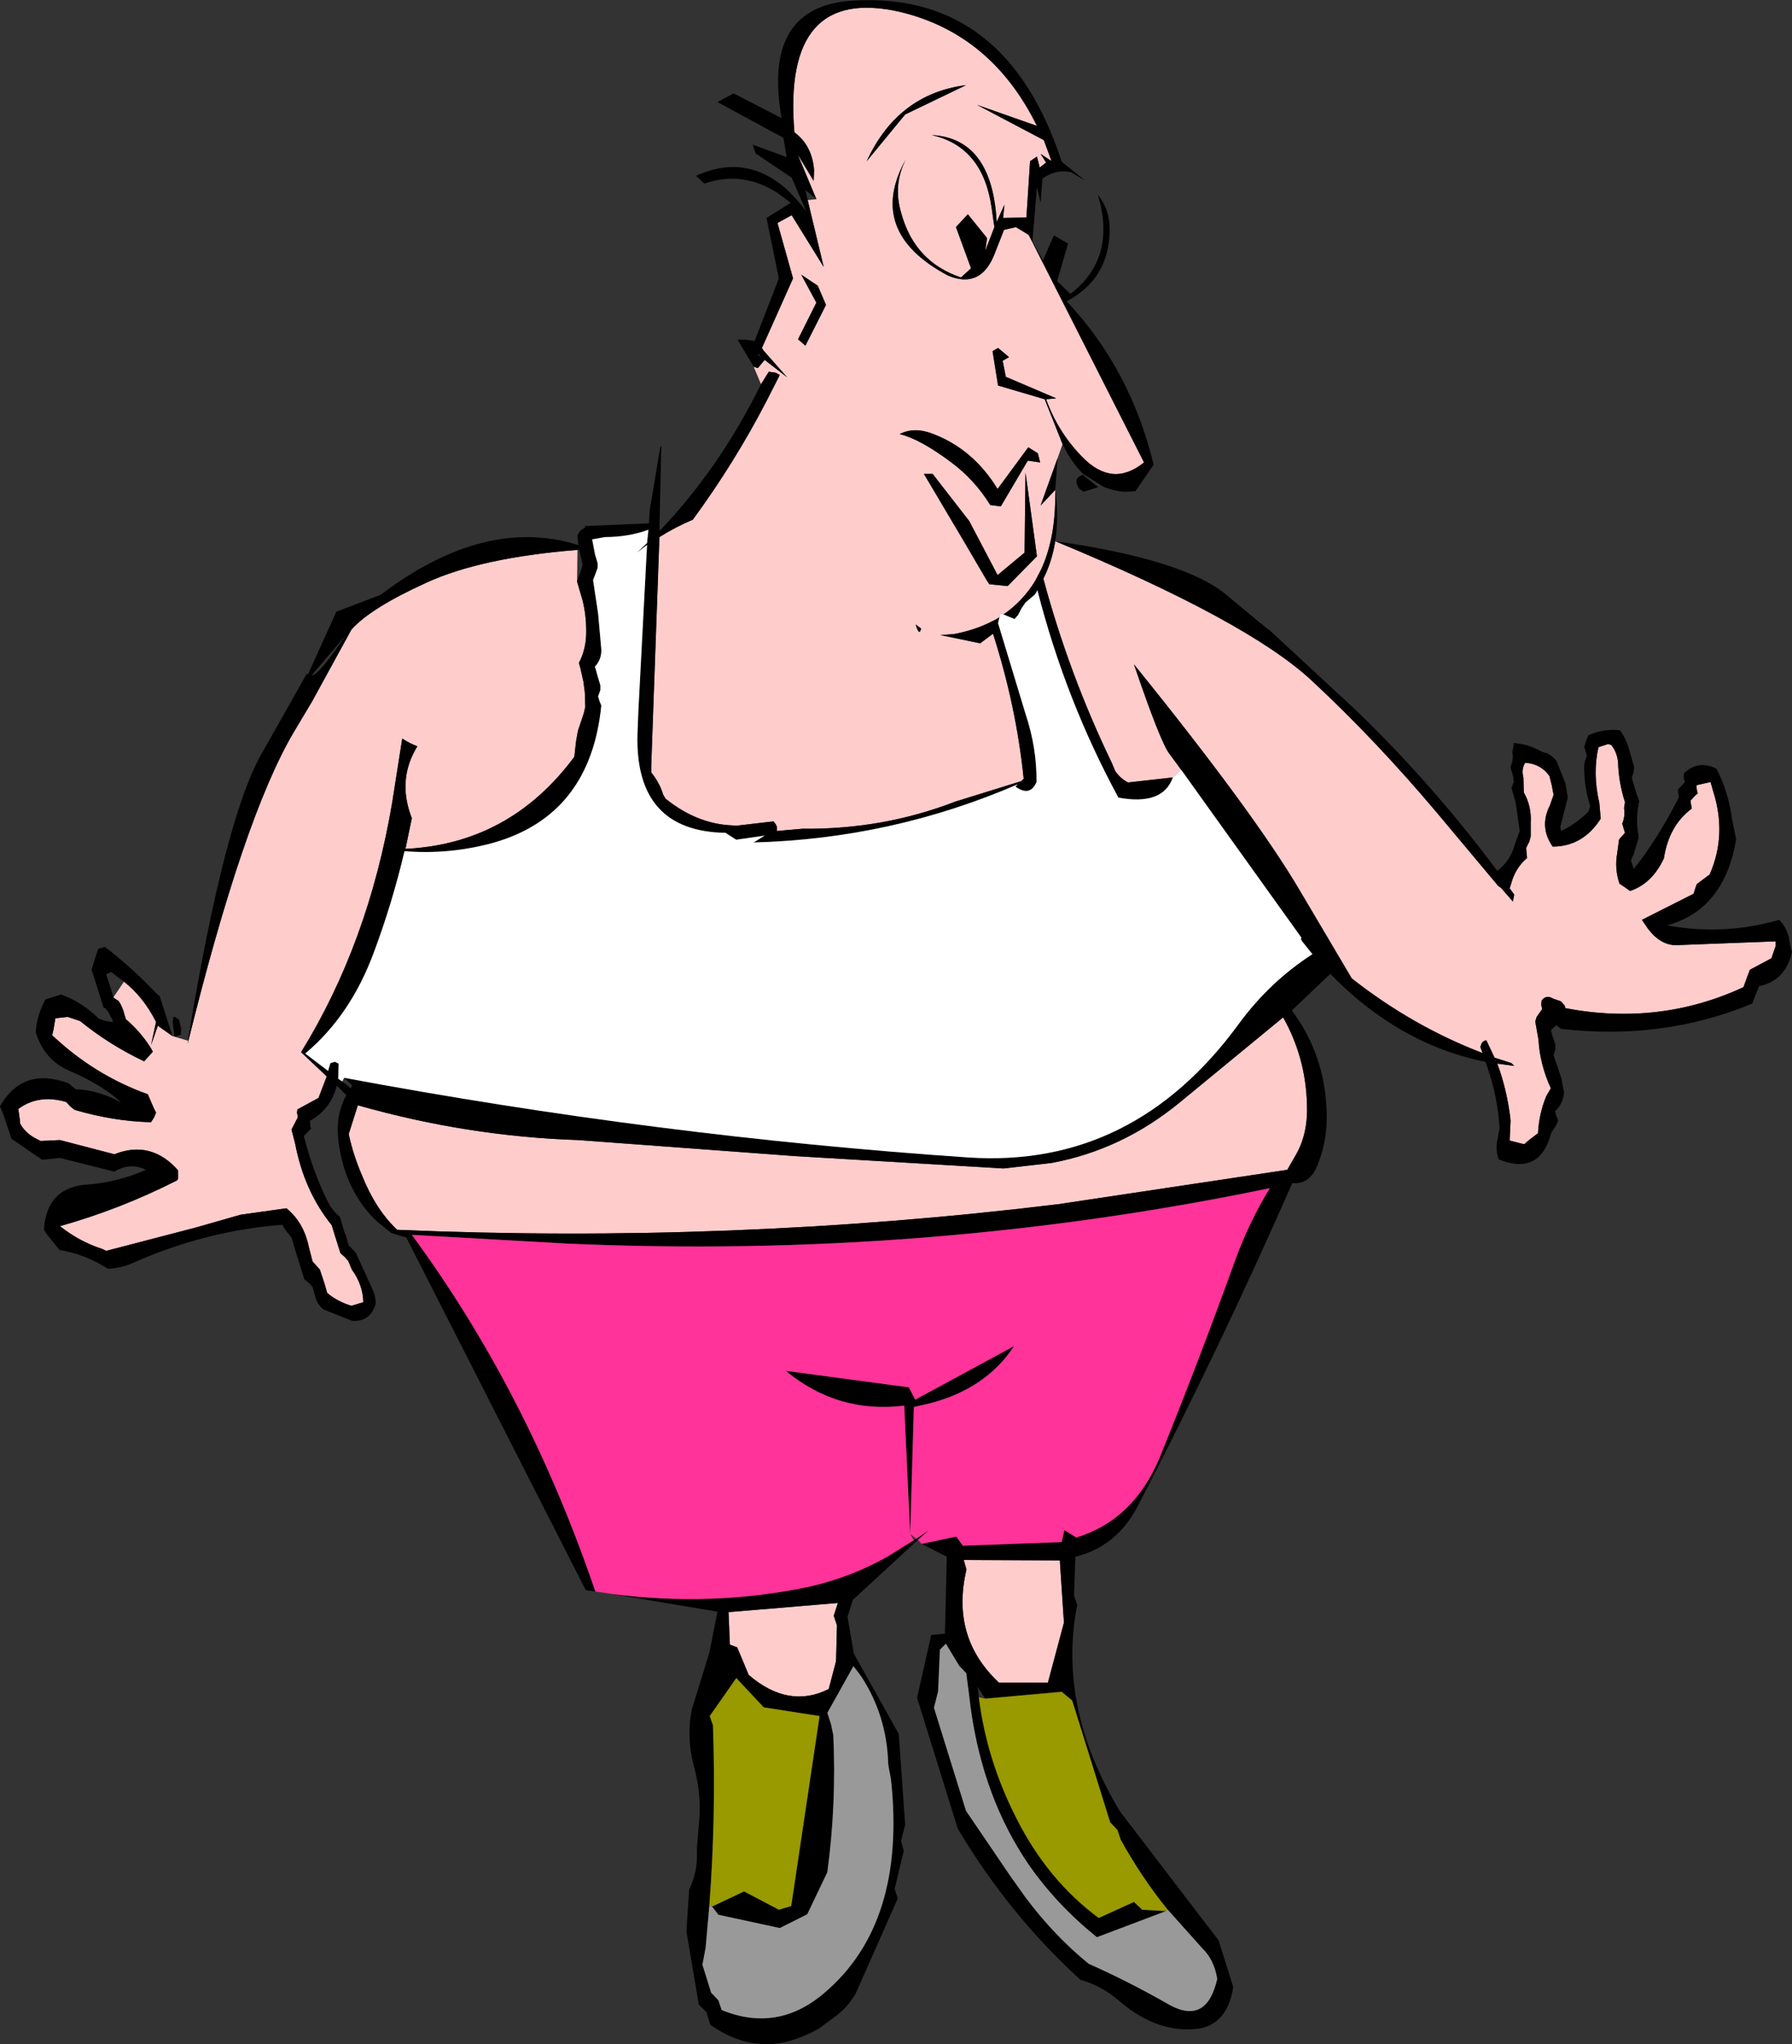 <?xml version="1.0" encoding="UTF-8" standalone="no"?>
<svg xmlns:xlink="http://www.w3.org/1999/xlink" height="223.25px" width="195.8px" xmlns="http://www.w3.org/2000/svg">
  <rect width="100%" height="100%" fill="#333333" stroke="none"/>
  <g transform="matrix(1.0, 0.0, 0.0, 1.0, 121.35, 171.05)">
    <path d="M-5.25 -122.55 L-5.8 -121.0 -7.65 -115.85 -6.05 -117.55 Q-6.0 -114.6 -6.5 -112.2 -6.9 -110.35 -7.6 -108.85 L-8.25 -107.6 Q-9.6 -105.4 -11.7 -103.95 L-12.05 -104.1 -12.15 -103.65 -12.45 -103.45 -13.25 -103.05 Q-15.0 -102.2 -17.15 -101.8 L-18.6 -101.7 -14.25 -100.8 -12.85 -101.85 Q-10.3 -93.9 -9.5 -86.0 L-9.75 -85.75 -17.0 -83.5 Q-24.9 -80.45 -33.65 -80.55 L-36.5 -80.3 Q-36.3 -80.8 -36.85 -81.35 L-40.7 -80.9 Q-44.95 -80.85 -48.65 -83.85 L-48.9 -84.3 Q-49.3 -85.6 -50.2 -86.7 L-50.2 -87.3 -49.3 -112.4 Q-47.55 -113.5 -45.65 -114.3 -41.1 -120.5 -37.6 -127.25 L-36.15 -130.1 -36.6 -130.35 -37.35 -130.45 -38.1 -129.25 -38.2 -129.1 -39.0 -131.0 -38.55 -130.85 -37.8 -131.75 -35.35 -129.85 -37.95 -132.8 -38.1 -133.05 -34.7 -140.65 -36.4 -146.7 -34.85 -147.55 -31.35 -141.9 -33.1 -149.2 -32.15 -149.3 -34.2 -154.2 -32.45 -151.3 -32.4 -152.45 Q-32.6 -155.15 -34.55 -156.6 -35.9 -172.7 -23.0 -169.75 -13.0 -167.35 -8.05 -157.3 L-14.6 -159.6 -7.3 -155.75 -6.45 -153.45 -7.65 -154.25 -7.05 -153.3 -7.75 -152.75 -8.05 -153.95 -8.8 -153.45 -9.2 -147.3 -11.75 -147.25 -11.6 -148.7 -12.45 -146.8 Q-12.95 -155.95 -19.55 -156.3 -13.95 -155.05 -13.0 -148.35 L-12.7 -146.25 -13.7 -143.65 -13.5 -145.05 -15.6 -147.65 -16.9 -146.25 -15.25 -141.75 -16.35 -140.75 Q-21.45 -142.45 -22.9 -147.85 -23.8 -150.9 -22.35 -153.7 -26.8 -145.75 -17.75 -140.95 -14.15 -139.45 -12.65 -143.4 L-11.65 -145.95 -10.35 -146.25 -8.95 -145.4 3.65 -120.55 Q0.2 -117.75 -3.1 -121.15 -5.75 -123.85 -7.05 -127.45 L-5.95 -127.55 -11.45 -129.9 -11.8 -131.65 -11.1 -132.05 -12.3 -133.05 -12.9 -132.7 -12.3 -128.95 -7.2 -127.45 -5.25 -122.55 M-102.5 -57.9 L-100.8 -57.4 -100.85 -57.05 Q-94.75 -81.8 -89.25 -91.1 L-87.25 -94.45 -82.95 -102.3 Q-80.85 -104.65 -74.8 -107.4 -68.85 -110.15 -58.25 -111.0 L-58.3 -107.55 -57.7 -105.5 Q-57.3 -103.9 -57.3 -102.25 -57.25 -100.25 -58.1 -98.65 L-57.95 -98.15 -57.6 -96.6 -57.45 -95.45 -57.4 -93.85 -57.55 -93.2 -58.2 -91.25 -58.4 -90.15 -58.6 -88.4 Q-65.65 -78.9 -77.05 -78.35 L-76.35 -81.7 Q-78.0 -85.9 -75.75 -89.55 -76.65 -89.9 -77.4 -90.4 L-78.5 -83.4 Q-81.1 -68.05 -88.45 -56.15 L-85.65 -53.5 -86.55 -51.15 -88.85 -49.9 -88.9 -49.55 -88.8 -49.05 -89.5 -47.7 -89.1 -46.15 Q-88.1 -40.95 -85.1 -37.25 L-84.8 -36.25 -84.15 -34.2 -83.7 -33.8 -83.3 -33.35 -82.9 -32.4 Q-81.7 -30.75 -81.65 -28.85 L-82.95 -28.45 Q-84.45 -28.9 -85.6 -29.85 L-85.9 -30.9 -86.4 -32.4 -86.8 -32.85 -87.2 -33.3 -87.6 -34.85 Q-88.15 -37.55 -90.05 -39.1 L-95.05 -38.4 -99.95 -37.0 -109.75 -34.45 -110.15 -34.65 Q-112.65 -35.45 -114.8 -37.15 -108.2 -39.0 -102.0 -42.15 L-101.9 -42.3 -101.9 -42.7 -101.9 -43.25 Q-103.35 -44.9 -105.1 -45.35 -106.85 -45.8 -108.85 -45.0 L-114.8 -46.55 -116.9 -46.45 -117.3 -46.65 Q-118.55 -47.25 -119.15 -48.35 L-119.2 -48.9 -119.35 -49.95 Q-117.1 -51.6 -114.1 -50.7 L-113.7 -50.25 -113.2 -49.85 Q-108.95 -48.6 -104.85 -48.5 L-104.5 -49.05 -104.3 -49.55 -104.55 -50.05 -105.2 -51.55 Q-111.05 -53.65 -115.65 -58.0 L-115.5 -58.65 -115.3 -59.85 -113.95 -60.0 -112.6 -59.55 Q-109.4 -56.95 -105.6 -55.15 L-104.65 -56.2 -104.9 -56.65 Q-106.05 -58.45 -107.6 -59.75 L-107.75 -60.25 Q-107.95 -61.1 -108.4 -61.75 L-108.95 -62.1 -108.95 -62.15 -107.8 -63.85 Q-105.65 -62.15 -104.3 -59.45 L-104.85 -56.9 -104.1 -59.05 -104.05 -59.0 -102.5 -57.9 M6.8 -86.15 L1.9 -85.6 Q1.05 -86.05 0.5 -86.85 L0.1 -87.8 Q-4.55 -97.45 -7.35 -107.85 -6.4 -109.75 -6.05 -111.95 14.95 -103.25 21.95 -96.75 28.95 -90.25 35.65 -82.3 L42.35 -74.3 42.65 -74.1 43.95 -72.6 44.1 -73.35 43.6 -74.05 43.75 -74.5 Q44.2 -76.25 45.5 -77.35 L45.45 -77.85 45.4 -78.45 45.75 -79.15 45.9 -79.7 45.9 -81.25 Q46.0 -83.0 45.15 -84.5 L45.1 -86.15 Q44.85 -87.05 45.3 -87.75 47.0 -87.65 47.95 -86.3 L48.2 -85.3 48.4 -84.25 48.0 -83.1 Q46.8 -80.75 48.3 -78.6 51.6 -78.6 53.55 -81.65 L53.4 -83.35 Q52.65 -86.6 53.3 -89.45 L54.35 -89.8 54.7 -89.7 Q55.35 -88.9 55.45 -87.75 55.5 -85.65 56.2 -83.45 L56.1 -82.8 Q56.25 -81.95 55.9 -81.1 L56.05 -80.6 56.2 -80.1 55.7 -79.55 55.55 -79.35 55.35 -77.85 Q55.05 -76.2 55.6 -74.55 L56.2 -74.15 56.75 -73.75 Q59.15 -74.55 60.45 -77.3 61.0 -80.9 63.5 -82.75 L63.45 -83.05 63.35 -83.6 63.85 -84.15 64.15 -84.4 64.05 -84.8 64.0 -85.3 65.55 -85.65 65.85 -84.6 Q67.35 -79.85 65.45 -75.55 L64.05 -74.5 63.9 -74.1 63.7 -73.45 58.15 -70.65 58.05 -70.6 58.7 -69.65 Q60.2 -67.65 62.15 -67.85 L72.65 -68.25 72.65 -67.7 72.2 -66.4 69.85 -65.15 69.6 -64.5 69.15 -63.25 Q60.0 -59.0 49.7 -60.95 L49.6 -61.25 49.2 -61.7 48.35 -62.0 Q47.6 -62.45 47.1 -61.8 L47.05 -61.35 47.15 -60.85 46.55 -60.0 46.4 -59.5 46.75 -57.5 Q46.9 -54.85 48.1 -52.2 L47.6 -51.35 Q46.8 -49.4 46.7 -47.3 L45.65 -46.5 45.2 -46.1 44.75 -46.2 43.6 -46.5 43.7 -48.7 Q43.35 -51.9 42.25 -54.9 L44.1 -54.65 43.8 -54.95 41.95 -55.55 41.05 -57.45 Q40.75 -57.4 40.55 -57.15 L40.4 -56.7 40.65 -56.05 Q33.05 -58.95 26.35 -64.2 L20.7 -73.75 Q15.7 -82.25 2.55 -98.5 5.5 -89.85 6.45 -88.7 L7.7 -87.0 6.8 -86.15 M7.6 -50.7 L18.85 -59.95 Q21.3 -55.6 21.45 -50.55 21.6 -47.3 20.25 -44.95 L19.3 -43.3 -5.7 -39.55 Q-41.4 -35.2 -77.95 -36.75 -80.3 -38.95 -81.8 -42.7 -82.75 -44.9 -83.25 -47.2 L-82.25 -50.35 Q-70.3 -46.95 -58.15 -46.55 L-34.5 -44.8 -11.7 -43.45 -6.45 -44.05 Q1.3 -45.5 7.6 -50.7 M-26.65 -153.45 L-22.45 -158.55 -15.8 -161.75 Q-23.25 -160.8 -26.65 -153.45 M-31.1 -137.75 L-32.0 -139.85 -33.8 -141.05 -32.15 -138.0 -34.15 -134.0 -33.35 -133.3 -31.1 -137.75 M-21.15 -102.4 Q-20.9 -101.85 -20.8 -102.15 L-20.7 -102.4 -21.3 -102.85 -21.15 -102.4 M-15.45 -114.15 L-19.45 -119.3 -20.4 -119.3 -16.1 -112.05 -13.55 -107.7 -13.25 -107.25 -11.25 -107.05 -8.05 -110.3 -9.3 -119.45 -9.4 -110.7 -12.35 -108.25 -15.45 -114.15 M-9.05 -120.75 L-7.7 -120.55 -7.95 -121.55 -9.0 -122.2 -12.35 -117.65 Q-15.05 -122.05 -19.5 -123.7 -21.45 -124.45 -23.05 -123.65 -20.8 -123.1 -17.4 -120.55 -14.85 -118.65 -13.15 -115.9 L-12.0 -115.75 -9.05 -120.75 M-16.05 -0.7 L-5.55 -0.65 -5.1 6.15 -6.85 12.7 -12.2 12.7 Q-17.5 7.75 -15.75 0.35 L-16.05 -0.7 M-30.25 5.4 L-29.9 6.45 -30.0 10.35 -30.8 13.4 Q-35.2 15.6 -39.55 11.85 L-40.8 8.85 -41.6 8.55 -41.75 5.0 -29.8 4.0 -30.25 5.4" fill="#ffcccc" fill-rule="evenodd" stroke="none"/>
    <path d="M-39.0 -131.0 L-40.75 -133.95 -39.75 -133.95 -38.9 -133.8 -36.25 -140.65 -37.6 -147.25 -34.95 -148.9 -36.35 -149.95 Q-40.2 -152.45 -44.4 -151.0 L-45.3 -151.85 Q-40.15 -154.2 -35.9 -150.8 -34.55 -149.7 -33.25 -147.95 L-34.85 -151.65 -38.8 -154.3 -39.1 -155.25 -35.4 -153.9 -35.75 -156.0 -42.95 -159.9 -41.2 -160.85 -35.95 -158.15 Q-38.15 -170.6 -27.8 -171.0 -11.35 -171.8 -5.35 -153.4 L-2.8 -151.35 -4.35 -152.25 Q-5.95 -152.6 -7.45 -151.55 L-7.65 -148.9 -8.05 -150.6 -8.55 -144.7 -7.4 -142.6 -6.2 -145.35 -4.65 -144.45 -5.85 -140.35 -4.4 -138.95 Q0.7 -142.85 -1.4 -149.8 -0.1 -148.2 -0.1 -145.95 -0.15 -140.6 -4.8 -138.15 2.2 -130.7 4.7 -120.3 L2.7 -117.4 1.45 -117.35 1.0 -117.4 Q0.05 -117.55 -0.8 -117.9 L-3.0 -119.3 Q-4.3 -120.55 -5.25 -122.55 L-7.2 -127.45 -12.3 -128.95 -12.9 -132.7 -12.3 -133.05 -11.1 -132.05 -11.8 -131.65 -11.45 -129.9 -5.95 -127.55 -7.05 -127.45 Q-5.75 -123.85 -3.1 -121.15 0.2 -117.75 3.65 -120.55 L-8.95 -145.4 -10.35 -146.25 -11.65 -145.95 -12.65 -143.4 Q-14.15 -139.45 -17.75 -140.95 -26.8 -145.75 -22.35 -153.7 -23.8 -150.9 -22.9 -147.85 -21.45 -142.45 -16.35 -140.75 L-15.25 -141.75 -16.9 -146.25 -15.6 -147.65 -13.5 -145.05 -13.7 -143.65 -12.7 -146.25 -13.0 -148.35 Q-13.95 -155.05 -19.55 -156.3 -12.95 -155.95 -12.45 -146.8 L-11.6 -148.7 -11.75 -147.25 -9.2 -147.3 -8.8 -153.45 -8.05 -153.95 -7.75 -152.75 -7.05 -153.3 -7.65 -154.25 -6.45 -153.45 -7.3 -155.75 -14.6 -159.6 -8.05 -157.3 Q-13.0 -167.35 -23.0 -169.75 -35.9 -172.7 -34.55 -156.6 -32.6 -155.15 -32.4 -152.45 L-32.45 -151.3 -34.2 -154.2 -32.15 -149.3 -33.35 -150.3 -33.1 -149.2 -31.35 -141.9 -34.85 -147.55 -36.4 -146.7 -34.7 -140.65 -38.1 -133.05 -37.95 -132.8 -35.35 -129.85 -37.8 -131.75 -38.55 -130.85 -39.0 -131.0 M-5.8 -121.0 L-6.05 -117.55 -5.9 -116.15 Q-5.75 -113.95 -6.05 -111.95 8.05 -109.95 12.7 -106.05 17.3 -102.2 17.4 -102.2 L26.85 -93.45 Q35.15 -85.45 42.25 -75.95 43.7 -77.05 44.15 -78.8 L44.7 -80.3 44.25 -83.45 43.8 -85.0 44.05 -85.65 44.0 -86.2 43.7 -87.25 43.9 -87.95 43.95 -88.45 43.9 -88.9 44.05 -89.8 44.0 -89.9 Q45.5 -89.85 47.05 -89.0 47.35 -88.85 47.7 -88.8 L48.25 -88.45 48.7 -88.0 49.7 -85.5 49.95 -83.95 49.15 -80.8 49.2 -80.3 Q50.75 -81.0 52.2 -82.4 L52.4 -83.0 Q51.8 -84.95 51.75 -86.85 51.65 -87.7 52.05 -88.5 L51.9 -89.0 51.75 -89.5 51.95 -90.15 52.2 -90.75 Q53.85 -91.5 55.65 -91.3 56.4 -90.3 56.75 -88.85 L57.2 -87.3 57.15 -86.75 56.95 -86.1 57.4 -84.55 57.75 -83.55 Q57.45 -82.2 57.55 -80.7 L57.7 -79.6 57.15 -77.75 56.85 -77.1 57.0 -76.65 57.15 -76.15 Q59.7 -79.3 62.1 -84.0 L62.0 -84.55 62.0 -84.85 62.35 -85.2 62.75 -85.65 62.6 -86.2 62.65 -86.6 Q64.2 -88.1 66.2 -87.1 67.5 -84.6 67.9 -81.6 L68.35 -79.4 Q67.05 -71.7 60.8 -70.0 67.0 -68.85 73.05 -70.6 73.8 -69.85 74.1 -68.7 74.2 -67.9 74.45 -67.1 73.75 -63.95 70.85 -63.35 L70.35 -62.1 70.1 -61.45 Q60.3 -57.4 49.2 -58.7 L48.7 -59.1 48.1 -58.55 48.25 -58.0 48.6 -57.0 48.6 -56.5 48.4 -55.8 49.25 -53.3 49.55 -51.7 Q49.4 -50.45 48.55 -49.7 L48.7 -49.2 48.9 -48.7 48.7 -48.2 48.15 -47.35 Q46.9 -42.6 42.4 -44.45 42.0 -45.6 42.3 -46.75 L42.5 -47.85 Q42.3 -51.3 41.1 -54.7 L40.95 -55.1 Q31.5 -57.0 24.0 -64.7 L19.8 -60.7 Q23.4 -55.9 23.6 -49.7 23.75 -46.4 22.45 -43.45 21.6 -41.7 19.85 -41.85 11.85 -23.65 2.95 -6.55 0.65 -2.15 -3.85 -1.05 L-4.0 3.2 -3.65 4.2 Q-5.85 15.45 1.05 26.8 L11.8 40.85 13.4 45.95 Q12.8 49.8 9.85 50.45 5.3 51.15 1.05 47.55 -0.95 45.8 -3.3 45.15 -11.1 38.05 -16.7 28.65 L-21.15 14.35 -19.6 7.5 -18.1 7.35 -17.9 -1.05 -20.65 -2.45 -16.85 -3.25 -16.15 -2.25 -5.35 -2.65 -5.05 -3.95 -3.75 -3.15 Q2.5 -5.05 5.35 -11.85 9.65 -22.45 13.6 -33.4 15.15 -37.65 17.4 -41.3 -20.2 -33.5 -59.45 -35.25 L-76.35 -36.2 Q-63.7 -19.0 -56.3 2.75 L-57.35 2.6 -76.95 -35.9 -78.6 -36.4 -80.2 -37.7 Q-83.65 -41.0 -84.35 -46.3 -84.75 -49.25 -83.5 -51.45 L-84.55 -52.5 Q-85.2 -49.9 -87.5 -48.65 L-87.45 -48.1 -87.35 -47.8 -87.7 -47.45 -88.15 -47.0 Q-87.2 -43.2 -85.6 -39.95 -85.1 -38.9 -84.2 -38.15 L-83.75 -36.6 -83.55 -36.1 -83.25 -35.05 -82.85 -34.65 -82.45 -34.2 -80.65 -30.25 Q-80.3 -29.5 -80.3 -28.7 -80.85 -26.7 -82.85 -26.8 L-86.0 -28.05 Q-86.7 -28.6 -86.9 -29.45 L-87.2 -30.5 -87.55 -30.9 -88.1 -31.35 -89.05 -34.4 -89.5 -35.9 -90.25 -36.85 -90.5 -37.3 Q-98.95 -36.65 -106.9 -33.1 -108.15 -32.55 -109.55 -32.5 -112.1 -34.1 -114.85 -34.55 L-116.3 -36.35 -116.55 -36.8 Q-116.25 -41.45 -111.7 -41.7 -108.5 -41.95 -105.4 -43.3 -107.15 -44.15 -108.85 -43.1 L-114.8 -44.6 -116.75 -44.4 -120.1 -46.7 -120.95 -49.25 -121.35 -50.25 Q-118.85 -54.6 -113.85 -52.75 L-113.45 -52.4 -113.05 -52.1 Q-110.55 -52.0 -108.1 -50.65 -110.2 -52.6 -113.85 -54.15 -116.55 -55.35 -117.45 -58.35 -117.35 -59.85 -116.65 -61.4 L-116.4 -61.9 -114.7 -62.45 Q-112.4 -61.65 -110.55 -59.8 -109.65 -59.45 -109.0 -59.45 L-109.05 -59.65 -109.55 -60.6 -109.8 -60.9 -110.05 -61.05 -111.0 -64.1 -111.35 -65.15 -110.8 -66.9 -110.6 -67.45 -110.2 -67.55 -109.9 -67.65 Q-107.0 -65.45 -104.35 -62.65 L-103.9 -62.25 -102.5 -57.9 -104.05 -59.0 -104.1 -59.05 -104.85 -56.9 -104.3 -59.45 Q-105.65 -62.15 -107.8 -63.85 L-108.55 -64.4 -109.0 -64.75 -109.2 -64.9 -109.75 -64.65 -109.25 -63.15 -108.95 -62.15 -108.95 -62.1 -108.4 -61.75 Q-107.95 -61.1 -107.75 -60.25 L-107.6 -59.75 Q-106.05 -58.45 -104.9 -56.65 L-104.65 -56.2 -105.6 -55.15 Q-109.4 -56.95 -112.6 -59.55 L-113.95 -60.0 -115.3 -59.85 -115.5 -58.65 -115.65 -58.0 Q-111.05 -53.65 -105.2 -51.55 L-104.55 -50.05 -104.3 -49.55 -104.5 -49.05 -104.85 -48.5 Q-108.95 -48.6 -113.2 -49.85 L-113.7 -50.25 -114.1 -50.7 Q-117.1 -51.6 -119.35 -49.95 L-119.2 -48.9 -119.15 -48.35 Q-118.55 -47.25 -117.3 -46.65 L-116.9 -46.45 -114.8 -46.55 -108.85 -45.0 Q-106.85 -45.8 -105.1 -45.35 -103.35 -44.9 -101.9 -43.25 L-101.9 -42.7 -101.9 -42.3 -102.0 -42.15 Q-108.2 -39.0 -114.8 -37.15 -112.65 -35.45 -110.15 -34.65 L-109.75 -34.45 -99.95 -37.0 -95.05 -38.4 -90.05 -39.1 Q-88.15 -37.55 -87.6 -34.85 L-87.2 -33.3 -86.8 -32.85 -86.4 -32.4 -85.9 -30.9 -85.6 -29.85 Q-84.45 -28.9 -82.95 -28.45 L-81.65 -28.85 Q-81.7 -30.75 -82.9 -32.4 L-83.3 -33.35 -83.7 -33.8 -84.15 -34.2 -84.8 -36.25 -85.1 -37.25 Q-88.1 -40.95 -89.1 -46.15 L-89.5 -47.7 -88.8 -49.05 -88.9 -49.55 -88.85 -49.9 -86.55 -51.15 -85.65 -53.5 -88.45 -56.15 Q-81.1 -68.05 -78.5 -83.4 L-77.4 -90.4 Q-76.65 -89.9 -75.75 -89.55 -78.0 -85.9 -76.35 -81.7 L-77.05 -78.35 Q-65.65 -78.9 -58.6 -88.4 L-58.4 -90.15 -58.2 -91.25 -57.55 -93.2 -57.4 -93.85 -57.45 -95.45 -57.6 -96.6 -57.95 -98.15 -58.1 -98.65 Q-57.25 -100.25 -57.3 -102.25 -57.3 -103.9 -57.7 -105.5 L-58.3 -107.55 -58.1 -108.1 -57.85 -108.8 -57.7 -109.4 -58.05 -111.0 -58.05 -111.05 -58.25 -111.0 Q-68.85 -110.15 -74.8 -107.4 -80.85 -104.65 -82.95 -102.3 L-87.25 -94.45 -89.25 -91.1 Q-94.75 -81.8 -100.85 -57.05 L-100.8 -57.4 -100.75 -57.85 Q-96.75 -82.0 -92.65 -88.95 L-89.2 -95.05 -87.85 -97.45 -87.7 -97.4 -84.6 -104.25 -79.75 -106.1 Q-68.4 -114.7 -58.25 -111.55 L-58.15 -111.55 -58.25 -112.4 -58.25 -112.6 -57.95 -113.1 -57.8 -113.2 -57.4 -113.45 -57.45 -113.6 -50.45 -113.9 -50.35 -115.4 -49.2 -122.25 -49.1 -122.35 -49.3 -113.05 Q-42.7 -119.95 -38.2 -129.1 L-38.1 -129.25 -37.35 -130.45 -36.6 -130.35 -36.15 -130.1 -37.6 -127.25 Q-41.1 -120.5 -45.65 -114.3 -47.55 -113.5 -49.3 -112.4 L-50.2 -87.3 -50.2 -86.7 Q-49.3 -85.6 -48.9 -84.3 L-48.65 -83.85 Q-44.95 -80.85 -40.7 -80.9 L-36.85 -81.35 Q-36.3 -80.8 -36.5 -80.3 L-33.65 -80.55 Q-24.9 -80.45 -17.0 -83.5 L-9.75 -85.75 -9.5 -86.0 Q-10.3 -93.9 -12.85 -101.85 L-14.25 -100.8 -18.6 -101.7 -17.15 -101.8 Q-15.0 -102.2 -13.25 -103.05 L-12.45 -103.45 -12.15 -103.65 -12.3 -103.0 -9.3 -93.1 Q-8.05 -89.35 -8.1 -85.65 -8.8 -84.0 -10.4 -85.15 L-10.15 -85.4 Q-23.9 -79.45 -39.0 -79.05 L-38.35 -79.45 -37.8 -79.8 -40.9 -79.35 -41.85 -79.95 -42.05 -80.1 Q-51.95 -80.25 -51.7 -90.8 L-51.6 -93.4 -50.65 -111.55 -51.75 -110.7 -50.65 -111.75 -50.5 -113.2 Q-52.7 -112.4 -55.25 -112.4 L-56.65 -112.15 -56.45 -111.1 -56.35 -110.55 -56.2 -110.05 -56.05 -109.55 -56.05 -109.05 -56.3 -108.35 -56.55 -107.7 -56.0 -104.05 -55.65 -100.15 Q-55.6 -99.05 -56.35 -98.25 L-56.2 -97.75 -56.05 -97.2 -55.9 -96.7 -55.75 -96.2 -55.75 -95.7 -56.0 -95.0 -55.85 -94.5 -55.65 -94.0 Q-56.85 -82.0 -67.5 -79.0 -72.3 -77.7 -77.15 -78.1 -78.5 -72.4 -80.5 -67.05 -83.05 -60.15 -88.0 -56.0 L-85.5 -54.1 -85.25 -54.95 -84.75 -55.1 -84.35 -54.9 -84.4 -53.25 -83.95 -52.95 -83.0 -52.2 -82.9 -52.55 -83.75 -53.35 Q-49.5 -46.95 -15.55 -44.65 2.5 -43.45 14.05 -59.3 17.4 -63.85 22.05 -66.85 L21.05 -68.1 Q20.7 -68.5 20.85 -68.65 L7.7 -87.0 6.45 -88.7 Q5.5 -89.85 2.55 -98.5 15.7 -82.25 20.7 -73.75 L26.35 -64.2 Q33.05 -58.95 40.65 -56.05 L40.4 -56.7 40.55 -57.15 Q40.75 -57.4 41.05 -57.45 L41.95 -55.55 43.8 -54.95 44.1 -54.65 42.25 -54.9 Q43.35 -51.9 43.7 -48.7 L43.6 -46.5 44.75 -46.2 45.2 -46.1 45.65 -46.5 46.7 -47.3 Q46.8 -49.4 47.6 -51.35 L48.1 -52.2 Q46.9 -54.85 46.75 -57.5 L46.4 -59.5 46.55 -60.0 47.15 -60.85 47.05 -61.35 47.1 -61.8 Q47.6 -62.45 48.35 -62.0 L49.2 -61.7 49.6 -61.25 49.7 -60.95 Q60.0 -59.0 69.15 -63.25 L69.6 -64.5 69.85 -65.15 72.2 -66.4 72.65 -67.7 72.65 -68.25 62.15 -67.85 Q60.2 -67.65 58.7 -69.65 L58.05 -70.6 58.15 -70.65 63.7 -73.45 63.9 -74.1 64.05 -74.5 65.45 -75.55 Q67.35 -79.85 65.85 -84.6 L65.55 -85.65 64.0 -85.3 64.05 -84.8 64.15 -84.4 63.85 -84.15 63.35 -83.6 63.45 -83.05 63.5 -82.75 Q61.0 -80.9 60.45 -77.3 59.15 -74.55 56.75 -73.75 L56.2 -74.15 55.6 -74.55 Q55.05 -76.2 55.35 -77.85 L55.55 -79.35 55.7 -79.55 56.2 -80.1 56.05 -80.6 55.9 -81.1 Q56.25 -81.95 56.1 -82.8 L56.2 -83.45 Q55.5 -85.65 55.45 -87.75 55.35 -88.9 54.7 -89.7 L54.35 -89.8 53.3 -89.45 Q52.65 -86.6 53.4 -83.35 L53.55 -81.65 Q51.6 -78.6 48.3 -78.6 46.8 -80.75 48.0 -83.1 L48.4 -84.25 48.2 -85.3 47.95 -86.3 Q47.0 -87.65 45.3 -87.75 44.85 -87.05 45.1 -86.15 L45.15 -84.5 Q46.0 -83.0 45.9 -81.25 L45.9 -79.7 45.75 -79.15 45.4 -78.45 45.45 -77.85 45.5 -77.35 Q44.2 -76.25 43.75 -74.5 L43.6 -74.05 44.1 -73.35 43.95 -72.6 42.65 -74.1 42.35 -74.3 35.65 -82.3 Q28.95 -90.25 21.95 -96.75 14.95 -103.25 -6.05 -111.95 -6.4 -109.75 -7.35 -107.85 -4.55 -97.45 0.1 -87.8 L0.5 -86.85 Q1.05 -86.05 1.9 -85.6 L6.8 -86.15 Q5.7 -83.05 0.85 -83.95 -4.95 -94.65 -8.0 -106.6 L-8.25 -106.15 -9.3 -105.25 -9.75 -104.6 -10.1 -103.9 -10.5 -103.45 -11.7 -103.95 Q-9.6 -105.4 -8.25 -107.6 L-7.6 -108.85 Q-6.9 -110.35 -6.5 -112.2 -6.0 -114.6 -6.05 -117.55 L-7.65 -115.85 -5.8 -121.0 M-21.05 -2.9 L-28.15 3.65 -28.75 5.5 -28.05 9.55 -23.15 18.3 -22.45 28.2 -22.9 30.0 -22.6 31.05 -23.6 35.25 -23.25 36.25 -27.85 46.65 Q-28.75 48.2 -30.15 49.2 L-31.9 50.5 Q-33.35 51.3 -34.95 51.8 -39.45 53.1 -43.75 50.05 L-44.15 48.7 -45.0 47.85 -46.35 39.85 -46.05 35.3 Q-45.3 33.75 -45.2 32.0 L-45.2 30.75 -45.0 28.3 Q-44.65 25.2 -45.45 22.15 -46.4 18.75 -45.75 15.6 L-43.85 9.45 -42.95 4.95 -54.6 3.0 Q-43.6 4.45 -33.05 2.25 -28.5 1.25 -24.4 -1.05 L-21.5 -2.85 -21.25 -3.0 -19.85 -3.95 -21.05 -2.9 M7.6 -50.7 Q1.3 -45.5 -6.45 -44.05 L-11.7 -43.45 -34.5 -44.8 -58.15 -46.55 Q-70.3 -46.95 -82.25 -50.35 L-83.25 -47.2 Q-82.75 -44.9 -81.8 -42.7 -80.3 -38.95 -77.95 -36.75 -41.4 -35.2 -5.7 -39.55 L19.3 -43.3 20.25 -44.95 Q21.6 -47.3 21.45 -50.55 21.3 -55.6 18.85 -59.95 L7.6 -50.7 M-26.65 -153.45 Q-23.25 -160.8 -15.8 -161.75 L-22.45 -158.55 -26.65 -153.45 M-31.1 -137.75 L-33.35 -133.3 -34.15 -134.0 -32.15 -138.0 -33.8 -141.05 -32.0 -139.85 -31.1 -137.75 M-38.6 -132.3 L-38.1 -132.05 -38.45 -132.35 -38.6 -132.3 M-21.15 -102.4 L-21.3 -102.85 -20.7 -102.4 -20.8 -102.15 Q-20.9 -101.85 -21.15 -102.4 M-1.35 -117.85 L-2.95 -117.35 -3.45 -117.7 Q-4.1 -118.75 -3.25 -119.1 L-3.05 -119.2 -1.35 -117.85 M-9.05 -120.75 L-12.0 -115.75 -13.15 -115.9 Q-14.85 -118.65 -17.4 -120.55 -20.8 -123.1 -23.05 -123.65 -21.45 -124.45 -19.5 -123.7 -15.05 -122.05 -12.35 -117.65 L-9.0 -122.2 -7.95 -121.55 -7.7 -120.55 -9.05 -120.75 M-15.45 -114.15 L-12.35 -108.25 -9.4 -110.7 -9.3 -119.45 -8.05 -110.3 -11.25 -107.05 -13.25 -107.25 -13.55 -107.7 -16.1 -112.05 -20.4 -119.3 -19.45 -119.3 -15.45 -114.15 M-101.8 -59.7 L-101.55 -58.7 -101.6 -58.05 -102.25 -57.85 -102.3 -57.95 Q-102.65 -60.25 -102.25 -60.0 L-101.8 -59.7 M-21.9 -3.55 L-22.55 -17.55 Q-29.8 -16.65 -35.5 -21.35 L-22.05 -19.55 -21.35 -18.2 -10.55 -24.05 Q-13.6 -19.4 -19.75 -17.8 L-21.5 -17.4 -21.9 -3.55 M-16.05 -0.7 L-15.75 0.35 Q-17.5 7.75 -12.2 12.7 L-6.85 12.7 -5.1 6.15 -5.55 -0.65 -16.05 -0.7 M-87.3 -97.3 Q-86.65 -97.15 -83.55 -101.7 L-87.3 -97.3 M6.05 37.65 L-1.5 40.5 Q-5.85 37.0 -8.9 32.65 -13.95 25.3 -15.3 15.4 L-15.45 14.15 -15.75 11.85 -15.75 11.7 -16.55 10.85 -18.0 8.45 -18.65 9.1 -18.85 13.65 -19.3 15.45 -15.8 26.7 -10.7 34.2 -10.65 34.25 -9.3 36.15 Q-6.2 40.3 -2.4 43.4 1.9 45.3 6.45 47.9 10.5 50.1 11.65 45.05 11.3 42.95 10.05 41.75 L6.2 37.45 Q3.4 34.0 1.1 29.85 L0.75 28.8 -0.05 27.95 -4.2 14.65 -5.35 13.7 -13.7 14.45 -14.55 13.15 -14.5 13.35 -14.4 14.3 Q-13.55 21.15 -10.25 27.6 -6.85 34.3 -1.3 38.4 L2.55 36.65 3.45 37.5 6.05 37.65 M-30.25 5.4 L-29.8 4.0 -41.75 5.0 -41.6 8.55 -40.8 8.85 -39.55 11.85 Q-35.2 15.6 -30.8 13.4 L-30.0 10.35 -29.9 6.45 -30.25 5.4 M-43.85 37.1 L-44.25 41.65 -44.6 43.5 -43.65 46.55 -42.85 47.4 -42.5 48.45 Q-36.4 50.95 -31.3 46.6 -22.3 39.0 -24.0 23.25 L-24.2 22.2 -24.3 21.6 Q-24.45 16.25 -27.3 11.95 L-28.1 10.9 -30.95 16.0 -30.55 17.25 -30.3 18.45 Q-29.95 25.95 -30.95 33.4 L-33.15 38.0 -36.15 39.5 -42.85 38.05 -43.55 37.15 -40.05 35.5 -36.25 37.5 -34.9 37.1 -31.8 16.35 -37.9 15.4 -40.9 12.2 -43.8 16.35 -43.45 17.35 Q-43.1 27.35 -43.85 37.1" fill="#000000" fill-rule="evenodd" stroke="none"/>
    <path d="M6.8 -86.15 L7.7 -87.0 20.85 -68.65 Q20.7 -68.5 21.05 -68.1 L22.05 -66.85 Q17.4 -63.85 14.05 -59.3 2.5 -43.45 -15.55 -44.65 -49.5 -46.95 -83.75 -53.35 L-83.95 -52.95 -84.4 -53.25 -84.35 -54.9 -84.75 -55.1 -85.25 -54.95 -85.5 -54.1 -88.0 -56.0 Q-83.05 -60.15 -80.5 -67.05 -78.5 -72.4 -77.15 -78.1 -72.3 -77.7 -67.5 -79.0 -56.85 -82.0 -55.65 -94.0 L-55.85 -94.5 -56.0 -95.0 -55.75 -95.7 -55.75 -96.2 -55.9 -96.7 -56.05 -97.2 -56.2 -97.75 -56.35 -98.25 Q-55.6 -99.05 -55.65 -100.15 L-56.0 -104.05 -56.55 -107.7 -56.3 -108.35 -56.05 -109.05 -56.05 -109.55 -56.2 -110.05 -56.35 -110.55 -56.45 -111.1 -56.65 -112.15 -55.25 -112.4 Q-52.7 -112.4 -50.5 -113.2 L-50.65 -111.75 -51.75 -110.7 -50.65 -111.55 -51.6 -93.4 -51.7 -90.8 Q-51.95 -80.25 -42.05 -80.1 L-41.85 -79.95 -40.9 -79.35 -37.8 -79.8 -38.35 -79.45 -39.0 -79.05 Q-23.9 -79.45 -10.15 -85.4 L-10.4 -85.15 Q-8.8 -84.0 -8.1 -85.65 -8.05 -89.35 -9.3 -93.1 L-12.3 -103.0 -12.15 -103.65 -12.05 -104.1 -11.7 -103.95 -10.5 -103.45 -10.1 -103.9 -9.75 -104.6 -9.3 -105.25 -8.25 -106.15 -8.0 -106.6 Q-4.95 -94.65 0.85 -83.95 5.7 -83.05 6.8 -86.15" fill="#ffffff" fill-rule="evenodd" stroke="none"/>
    <path d="M-20.65 -2.45 L-21.05 -2.9 -19.85 -3.95 -21.25 -3.0 -21.9 -3.55 -21.5 -17.4 -19.75 -17.8 Q-13.6 -19.4 -10.55 -24.05 L-21.35 -18.2 -22.05 -19.55 -35.5 -21.35 Q-29.8 -16.65 -22.55 -17.55 L-21.9 -3.55 -21.5 -2.85 -24.4 -1.05 Q-28.5 1.25 -33.05 2.25 -43.6 4.45 -54.6 3.0 L-56.3 2.75 Q-63.7 -19.0 -76.35 -36.2 L-59.45 -35.25 Q-20.2 -33.5 17.4 -41.3 15.15 -37.65 13.6 -33.4 9.65 -22.45 5.35 -11.85 2.5 -5.05 -3.75 -3.15 L-5.05 -3.95 -5.35 -2.65 -16.15 -2.25 -16.85 -3.25 -20.65 -2.45" fill="#ff3399" fill-rule="evenodd" stroke="none"/>
    <path d="M6.2 37.45 L10.05 41.75 Q11.3 42.95 11.65 45.05 10.5 50.1 6.45 47.9 1.9 45.3 -2.4 43.4 -6.2 40.3 -9.3 36.15 L-10.65 34.25 -10.7 34.2 -15.8 26.7 -19.3 15.45 -18.85 13.65 -18.65 9.1 -18.0 8.45 -16.55 10.85 -15.75 11.7 -15.75 11.85 -15.45 14.15 -15.3 15.4 Q-13.95 25.3 -8.9 32.65 -5.85 37.0 -1.5 40.5 L6.05 37.65 6.2 37.45 M-43.55 37.15 L-42.85 38.05 -36.15 39.5 -33.15 38.0 -30.95 33.4 Q-29.95 25.95 -30.3 18.45 L-30.55 17.25 -30.95 16.0 -28.1 10.9 -27.3 11.95 Q-24.45 16.25 -24.3 21.6 L-24.2 22.2 -24.0 23.25 Q-22.3 39.0 -31.3 46.6 -36.4 50.95 -42.5 48.45 L-42.85 47.4 -43.65 46.55 -44.6 43.5 -44.25 41.65 -43.85 37.1 -43.55 37.15" fill="#999999" fill-rule="evenodd" stroke="none"/>
    <path d="M6.2 37.45 L6.05 37.65 3.45 37.5 2.55 36.65 -1.3 38.4 Q-6.85 34.3 -10.25 27.6 -13.55 21.15 -14.4 14.3 L-13.7 14.45 -5.35 13.7 -4.2 14.65 -0.05 27.95 0.75 28.8 1.1 29.85 Q3.4 34.0 6.2 37.45 M-43.55 37.15 L-43.85 37.1 Q-43.1 27.35 -43.45 17.35 L-43.8 16.35 -40.9 12.2 -37.9 15.4 -31.8 16.35 -34.9 37.1 -36.25 37.5 -40.05 35.5 -43.55 37.15" fill="#999900" fill-rule="evenodd" stroke="none"/>
  </g>
</svg>
